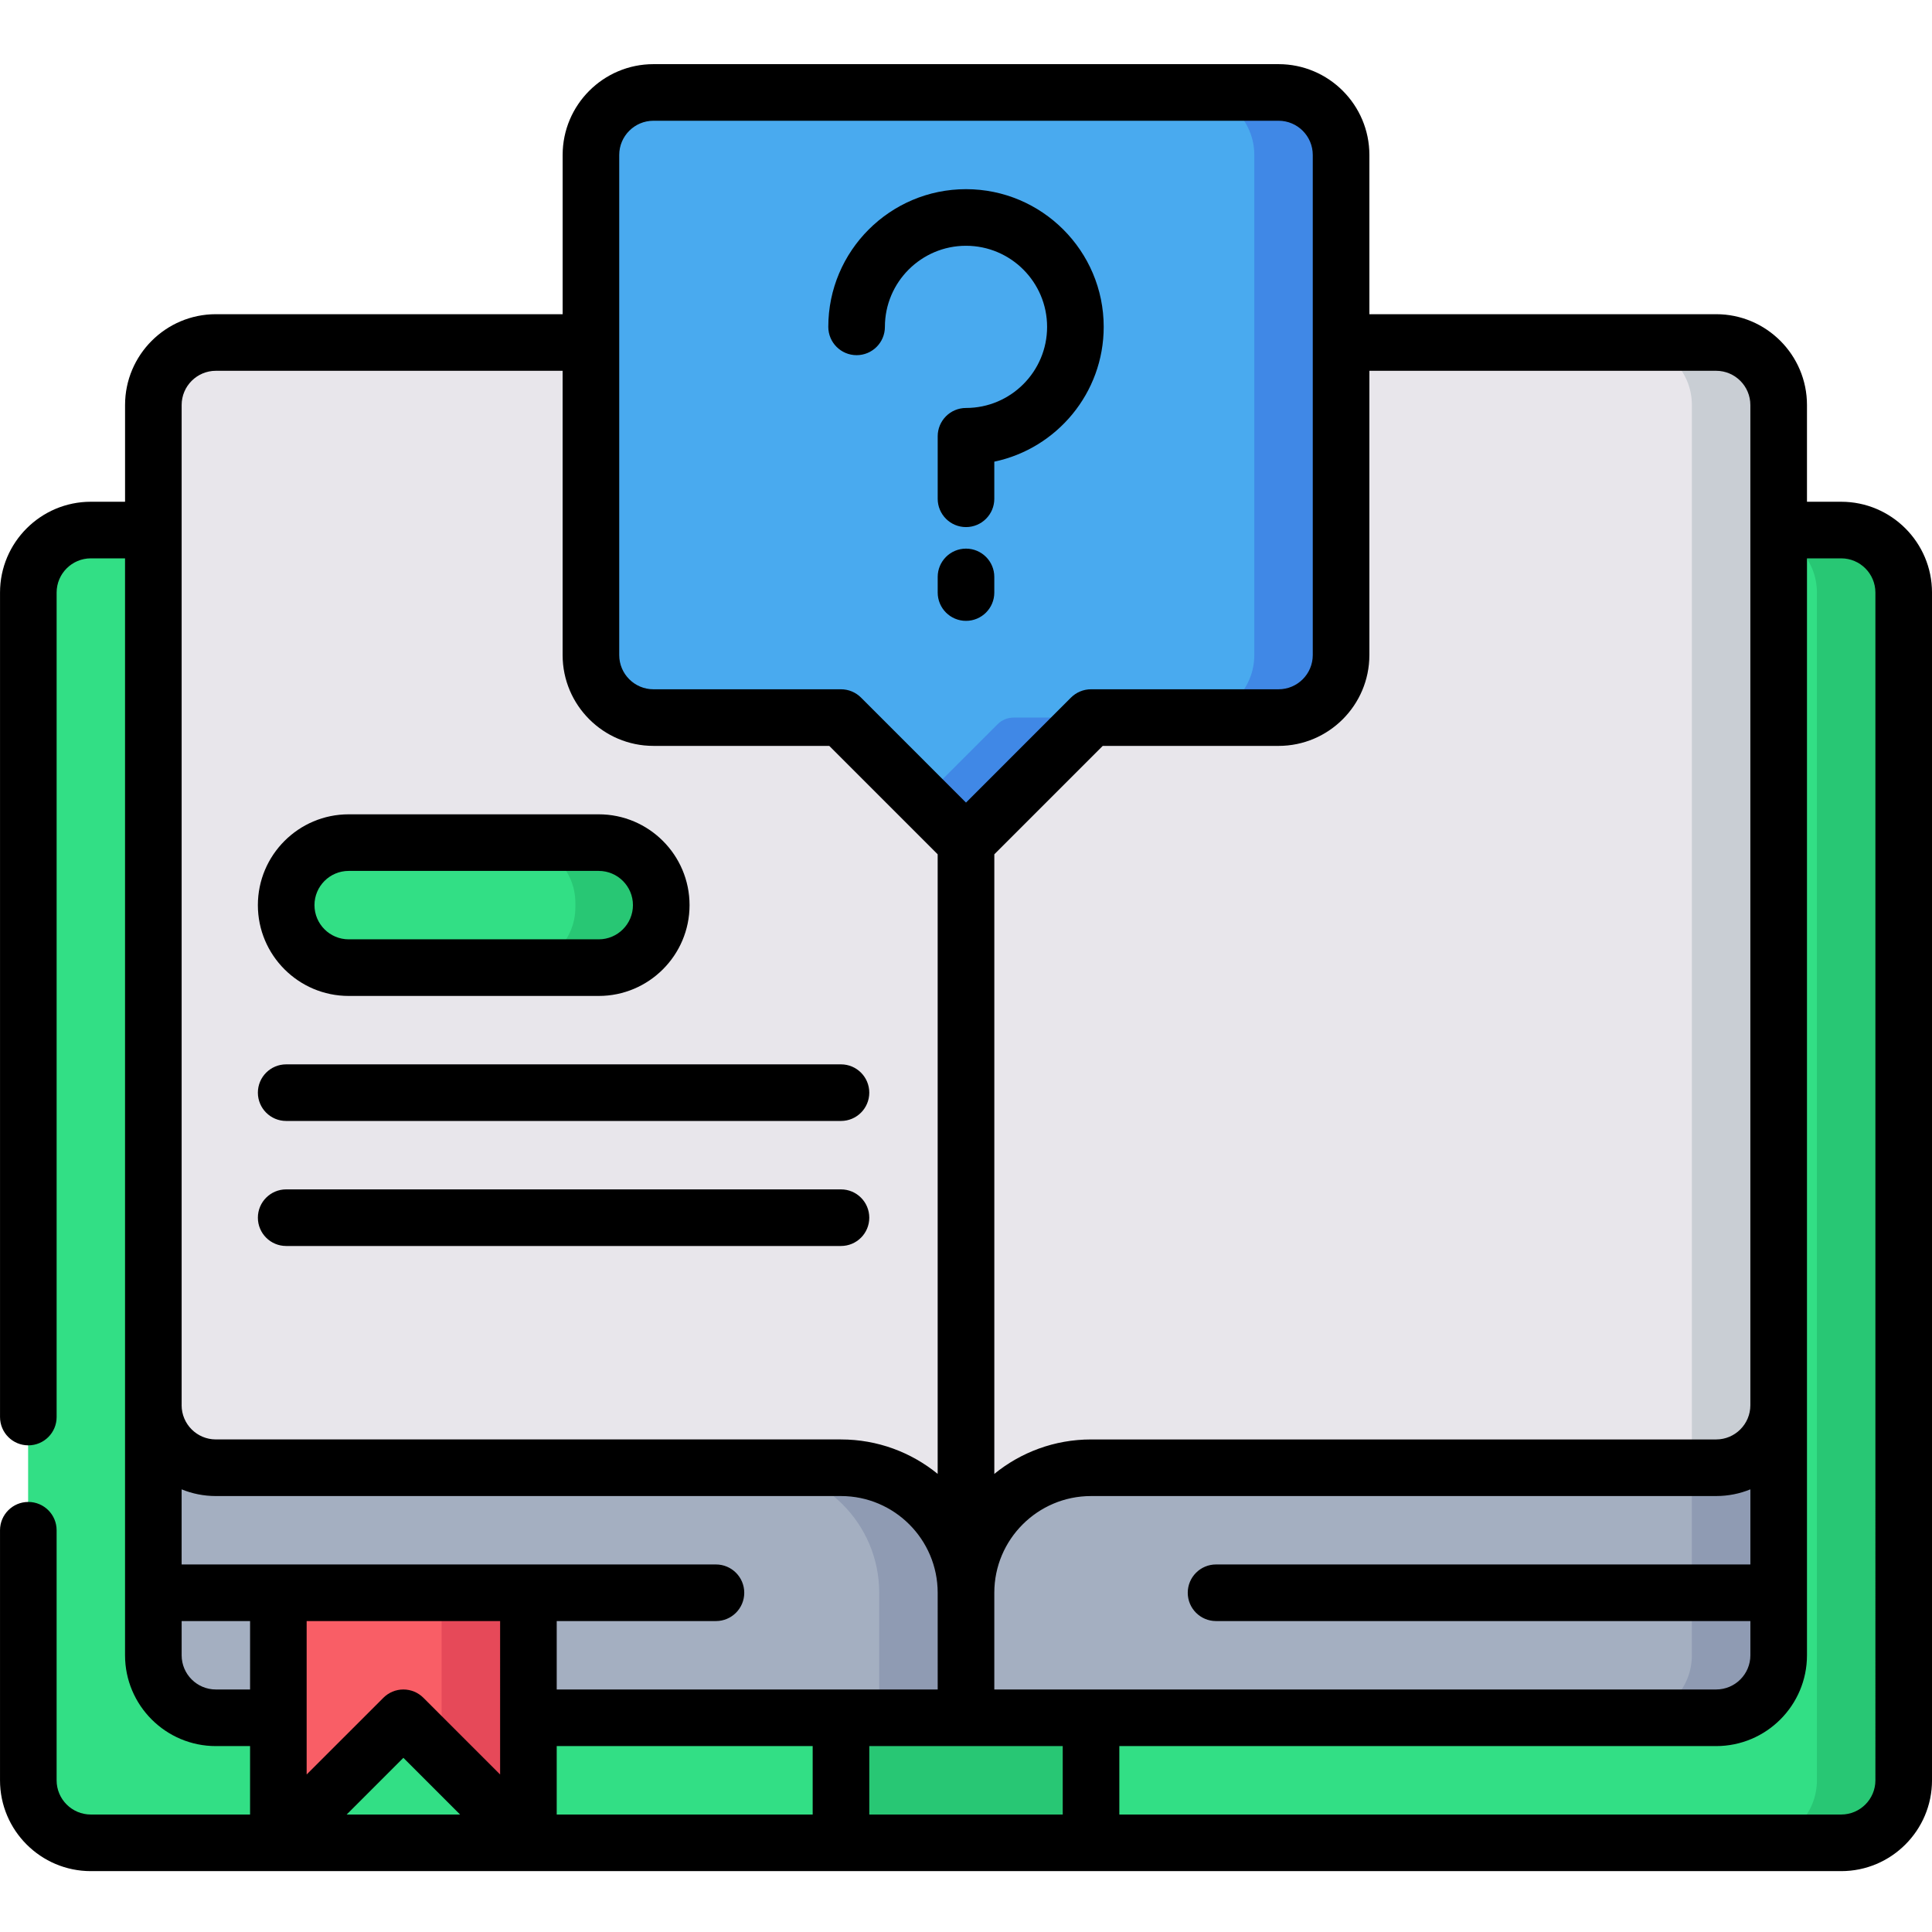 <svg height="512pt" viewBox="0 -17 512 512" width="512pt" xmlns="http://www.w3.org/2000/svg"><path d="m40.633 123.469h-16.566c-9.148 0-16.566 7.414-16.566 16.566v314.766c0 9.148 7.418 16.566 16.566 16.566h463.867c9.148 0 16.566-7.418 16.566-16.566v-314.766c0-9.152-7.418-16.57-16.566-16.57h-447.301zm0 0" fill="#32df85"/><path d="m40.633 123.469h-16.566c-9.148 0-16.566 7.414-16.566 16.566v314.766c0 9.148 7.418 16.566 16.566 16.566h463.867c9.148 0 16.566-7.418 16.566-16.566v-314.766c0-9.152-7.418-16.57-16.566-16.57h-447.301zm0 0" fill="#32df85"/><path d="m487.934 123.469h-23c9.148 0 16.566 7.414 16.566 16.566v314.766c0 9.148-7.418 16.566-16.566 16.566h23c9.148 0 16.566-7.418 16.566-16.566v-314.766c0-9.152-7.418-16.566-16.566-16.566zm0 0" fill="#28c774"/><path d="m222.867 423.531h66.266v47.836h-66.266zm0 0" fill="#28c774"/><path d="m40.633 387.102v-296.766c0-9.152 7.418-16.57 16.57-16.57h397.598c9.148 0 16.566 7.418 16.566 16.57v296.766zm0 0" fill="#e8e6eb"/><path d="m454.801 73.766h-23c9.148 0 16.566 7.418 16.566 16.57v296.766h23v-296.766c0-9.152-7.418-16.57-16.566-16.57zm0 0" fill="#c9ced4"/><path d="m256 435.422c-4.141 0-7.5-3.355-7.5-7.5v-231.93c0-4.145 3.359-7.5 7.5-7.5 4.145 0 7.5 3.355 7.5 7.5v231.93c0 4.145-3.355 7.5-7.5 7.5zm0 0" fill="#c9ced4"/><path d="m256 405.098c0-18.297 14.836-33.129 33.133-33.129h165.668c9.148 0 16.566-7.418 16.566-16.57v66.266c0 9.152-7.418 16.566-16.566 16.566h-198.801zm0 0" fill="#a4afc1"/><path d="m141.07 438.23h114.93v-33.133c0-18.297-14.836-33.129-33.133-33.129h-165.668c-9.148 0-16.566-7.418-16.566-16.57v66.266c0 9.152 7.418 16.566 16.566 16.566h15.531" fill="#a4afc1"/><path d="m256 405.098c0-18.297-14.836-33.129-33.133-33.129h-23c18.297 0 33.133 14.832 33.133 33.129v33.133h23zm0 0" fill="#8f9bb3"/><path d="m338.832 7.5h-165.664c-9.148 0-16.566 7.418-16.566 16.566v132.535c0 9.148 7.418 16.566 16.566 16.566h47.215c1.59 0 3.117.633 4.242 1.758l27.133 27.133c2.344 2.344 6.141 2.344 8.484 0l27.133-27.133c1.125-1.125 2.652-1.758 4.242-1.758h47.215c9.152 0 16.57-7.418 16.57-16.566v-132.535c0-9.148-7.418-16.566-16.57-16.566zm0 0" fill="#49aaef"/><path d="m338.832 7.5h-23c9.152 0 16.57 7.418 16.57 16.566v132.531c0 9.152-7.418 16.57-16.57 16.57h23c9.152 0 16.57-7.418 16.57-16.57v-132.531c0-9.148-7.418-16.566-16.57-16.566zm0 0" fill="#4088e6"/><path d="m264.379 174.926-19.879 19.875 7.258 7.258c2.344 2.34 6.141 2.34 8.484 0l27.133-27.133c1.125-1.125 2.652-1.758 4.242-1.758h-23c-1.59 0-3.113.633-4.238 1.758zm0 0" fill="#4088e6"/><path d="m454.801 371.969h-6.434v49.695c0 9.152-7.418 16.566-16.566 16.566h23c9.148 0 16.566-7.414 16.566-16.566v-66.266c0 9.152-7.418 16.57-16.566 16.57zm0 0" fill="#8f9bb3"/><path d="m129.789 461.121-18.645-18.645c-2.344-2.344-6.145-2.344-8.488 0l-18.645 18.645c-3.781 3.781-10.246 1.105-10.246-4.242v-51.781h66.27v51.781c0 5.348-6.465 8.023-10.246 4.242zm0 0" fill="#f95e66"/><path d="m117.035 405.098v43.266l12.754 12.758c3.781 3.781 10.246 1.105 10.246-4.242v-51.781zm0 0" fill="#e64959"/><path d="m159.48 239.434h-67.398c-8.836 0-16-7.164-16-16v-1.133c0-8.836 7.164-16 16-16h67.398c8.836 0 16 7.164 16 16v1.133c0 8.836-7.16 16-16 16zm0 0" fill="#32df85"/><path d="m159.48 206.301h-23c8.84 0 16 7.164 16 16v1.133c0 8.836-7.16 16-16 16h23c8.84 0 16-7.164 16-16v-1.133c0-8.836-7.16-16-16-16zm0 0" fill="#28c774"/><path d="m487.934 115.969h-9.066v-25.633c0-13.273-10.797-24.07-24.066-24.07h-91.902v-42.199c0-13.27-10.797-24.066-24.066-24.066h-165.664c-13.273 0-24.066 10.797-24.066 24.066v42.199h-91.898c-13.273 0-24.066 10.797-24.066 24.07v25.633h-9.07c-13.27 0-24.066 10.793-24.066 24.066v218.496c0 4.145 3.355 7.5 7.5 7.5s7.5-3.355 7.5-7.5v-218.496c0-5 4.066-9.066 9.066-9.066h9.066v224.41.02 49.68.02.02 16.547c0 13.273 10.797 24.066 24.066 24.066h9.066v18.137h-42.199c-5 0-9.066-4.066-9.066-9.066v-66.27c0-4.141-3.359-7.5-7.5-7.5-4.145 0-7.5 3.359-7.5 7.5v66.27c0 13.27 10.797 24.066 24.066 24.066h463.867c13.27 0 24.066-10.797 24.066-24.066v-314.766c0-13.273-10.797-24.066-24.066-24.066zm-125.035 40.633v-75.336h91.898c5 0 9.066 4.07 9.066 9.07v265.062.012c-.004 4.996-4.07 9.059-9.066 9.059h-165.664c-9.711 0-18.637 3.43-25.633 9.133v-164.195l28.738-28.738h46.594c13.27 0 24.066-10.797 24.066-24.066zm-198.797-82.816c0-.008 0-.012 0-.02 0-.004 0-.012 0-.02v-49.68c0-5 4.066-9.066 9.066-9.066h165.664c5 0 9.066 4.066 9.066 9.066v132.535c0 5-4.066 9.066-9.066 9.066h-49.699c-1.988 0-3.898.789-5.305 2.195l-27.828 27.832-27.828-27.832c-1.406-1.406-3.316-2.195-5.305-2.195h-49.699c-5 0-9.066-4.066-9.066-9.066zm-115.965 281.613v-265.062c0-5 4.066-9.07 9.066-9.07h91.898v75.336c0 13.27 10.797 24.066 24.066 24.066h46.594l28.738 28.738v164.195c-6.996-5.707-15.922-9.133-25.633-9.133l-165.668-.004c-4.996 0-9.059-4.062-9.066-9.059 0 0 .004-.004.004-.008zm18.133 75.332h-9.066c-5 0-9.066-4.066-9.066-9.066v-9.066h18.133zm25.602 33.137 15.027-15.027 15.027 15.027zm40.664-10.609-20.332-20.328c-1.406-1.406-3.312-2.199-5.305-2.199-1.988 0-3.895.793-5.301 2.199l-20.332 20.328v-40.656h51.27zm82.832 10.609h-67.832v-18.137h67.832zm-67.832-33.137v-18.133h42.199c4.141 0 7.5-3.355 7.5-7.5 0-4.141-3.359-7.5-7.5-7.5h-141.602v-19.902c2.801 1.141 5.859 1.773 9.066 1.773h165.668c14.133 0 25.629 11.5 25.629 25.633l.004 25.633h-100.965zm134.098 33.137h-51.266v-18.137h51.266zm-18.133-33.137v-25.633c0-14.133 11.5-25.629 25.633-25.629l165.668-.004c3.203 0 6.266-.629 9.066-1.773v19.906h-141.602c-4.141 0-7.5 3.359-7.5 7.5 0 4.145 3.359 7.5 7.5 7.5h141.602v9.066c0 5-4.066 9.066-9.066 9.066zm233.5 24.07c0 5-4.066 9.066-9.066 9.066h-191.301v-18.137h158.168c13.27 0 24.066-10.793 24.066-24.066v-66.266c0-.008 0-.012 0-.02v-224.41h9.066c5 0 9.066 4.066 9.066 9.066zm0 0"/><path d="m227.008 77.125c4.145 0 7.5-3.359 7.5-7.5 0-11.852 9.641-21.492 21.492-21.492s21.492 9.641 21.492 21.492-9.641 21.492-21.492 21.492c-4.145 0-7.5 3.359-7.5 7.5v16.566c0 4.141 3.355 7.5 7.5 7.5s7.5-3.359 7.5-7.5v-9.84c16.535-3.469 28.992-18.168 28.992-35.719 0-20.121-16.371-36.492-36.492-36.492s-36.492 16.371-36.492 36.492c0 4.141 3.359 7.5 7.5 7.5zm0 0"/><path d="m256 128.391c-4.145 0-7.5 3.359-7.5 7.5v4.141c0 4.145 3.355 7.5 7.5 7.5s7.5-3.355 7.5-7.5v-4.141c0-4.141-3.355-7.5-7.5-7.5zm0 0"/><path d="m92.402 246.934h66.27c13.27 0 24.066-10.797 24.066-24.066 0-13.27-10.797-24.066-24.066-24.066h-66.27c-13.27 0-24.062 10.797-24.062 24.066 0 13.27 10.793 24.066 24.062 24.066zm0-33.133h66.27c5 0 9.066 4.066 9.066 9.066s-4.066 9.066-9.066 9.066h-66.27c-4.996 0-9.062-4.066-9.062-9.066s4.066-9.066 9.062-9.066zm0 0"/><path d="m75.84 280.066h147.027c4.145 0 7.5-3.359 7.5-7.5s-3.355-7.5-7.5-7.5h-147.027c-4.145 0-7.5 3.359-7.5 7.5s3.355 7.5 7.5 7.5zm0 0"/><path d="m75.84 313.199h147.027c4.145 0 7.5-3.355 7.5-7.5 0-4.141-3.355-7.5-7.5-7.5h-147.027c-4.145 0-7.5 3.359-7.5 7.5 0 4.145 3.355 7.5 7.5 7.5zm0 0"/></svg>